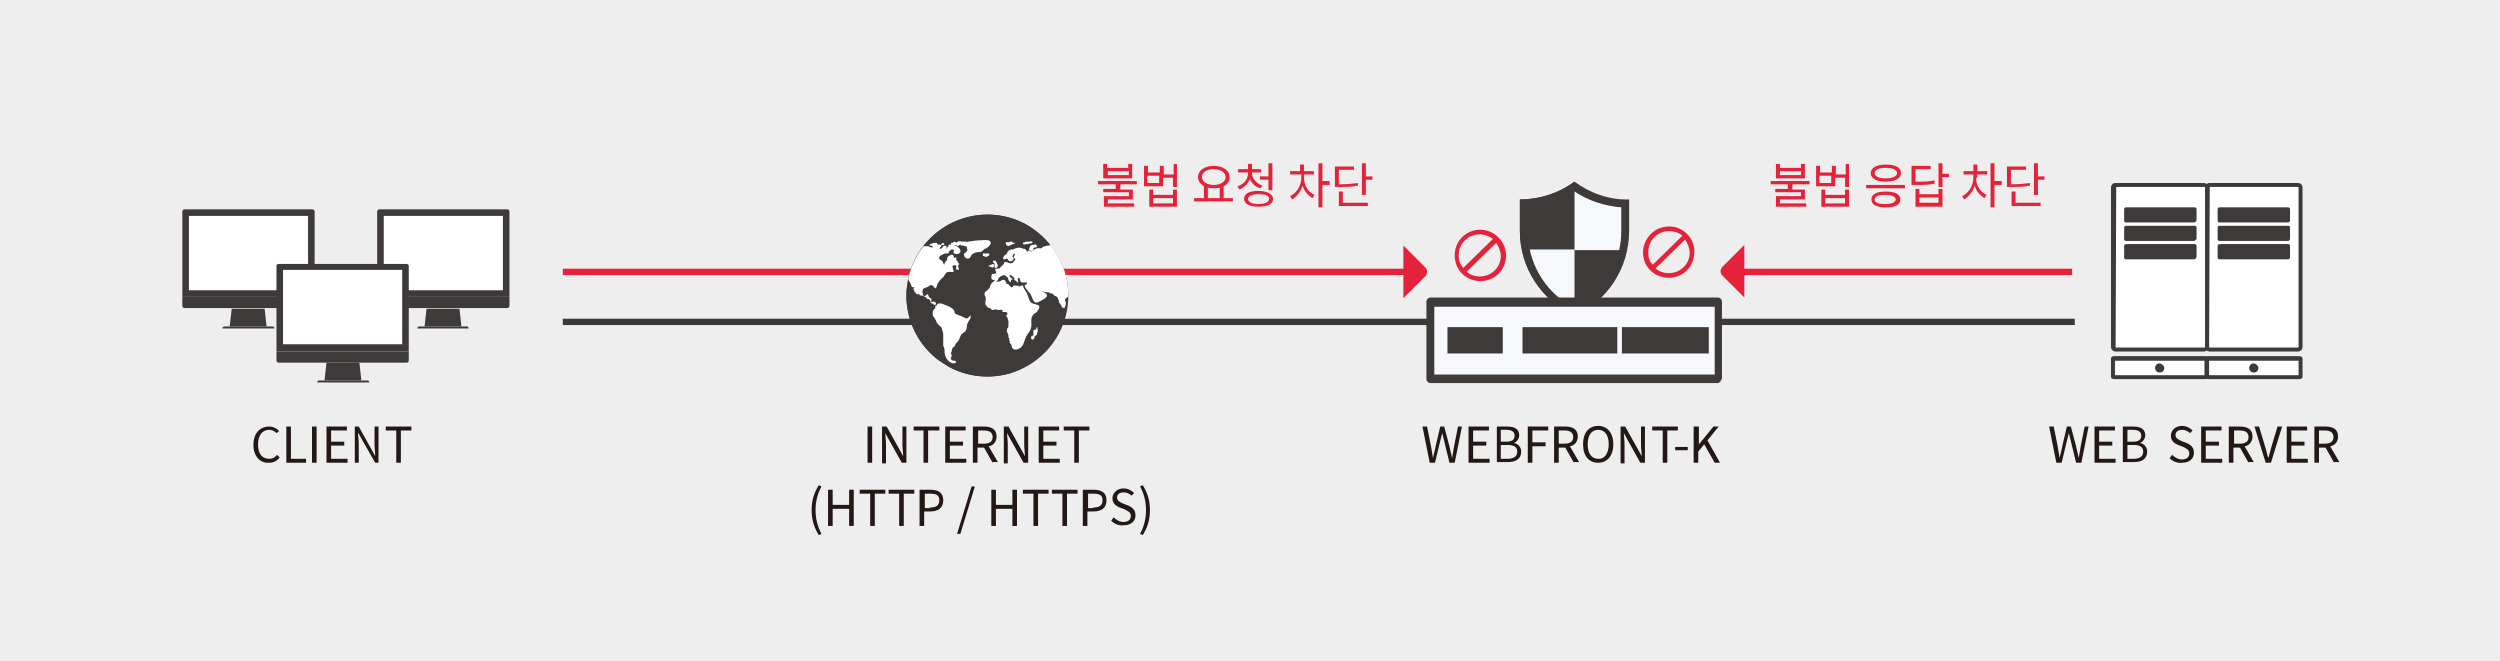 <?xml version="1.0" encoding="utf-8"?>
<!-- Generator: Adobe Illustrator 22.0.1, SVG Export Plug-In . SVG Version: 6.00 Build 0)  -->
<svg version="1.1" id="레이어_1" xmlns="http://www.w3.org/2000/svg" xmlns:xlink="http://www.w3.org/1999/xlink" x="0px"
	 y="0px" viewBox="0 0 379.8 100.4" style="enable-background:new 0 0 379.8 100.4;" xml:space="preserve">
<style type="text/css">
	.st0{fill:#EEEEEF;}
	.st1{fill:none;stroke:#E6213A;stroke-width:0.963;stroke-miterlimit:10;}
	.st2{fill:none;stroke:#3E3A39;stroke-width:0.963;stroke-miterlimit:10;}
	.st3{fill:#3E3A39;}
	.st4{clip-path:url(#SVGID_2_);fill:#3E3A39;}
	.st5{clip-path:url(#SVGID_2_);fill:#FFFFFF;}
	.st6{fill:#F6F8FB;}
	.st7{fill:#E6213A;}
	.st8{fill:#FFFFFF;}
	.st9{fill:#231815;}
</style>
<rect class="st0" width="379.8" height="100.4"/>
<line class="st1" x1="263.7" y1="41.3" x2="314.8" y2="41.3"/>
<line class="st1" x1="85.5" y1="41.3" x2="214.8" y2="41.3"/>
<line class="st2" x1="85.5" y1="48.9" x2="315.2" y2="48.9"/>
<path class="st3" d="M162.3,44.9c0,6.8-5.5,12.3-12.3,12.3s-12.3-5.5-12.3-12.3c0-6.8,5.5-12.3,12.3-12.3S162.3,38.2,162.3,44.9"/>
<g>
	<defs>
		<path id="SVGID_1_" d="M137.7,44.9c0,6.8,5.5,12.3,12.3,12.3c6.8,0,12.3-5.5,12.3-12.3c0-6.8-5.5-12.3-12.3-12.3
			C143.2,32.7,137.7,38.2,137.7,44.9"/>
	</defs>
	<clipPath id="SVGID_2_">
		<use xlink:href="#SVGID_1_"  style="overflow:visible;"/>
	</clipPath>
	<path class="st4" d="M157.7,50.5c-0.1,0.1,0,0.3-0.1,0.4c-0.1,0.1-0.2,0.2-0.3,0.2c-0.1,0.1,0,0.3-0.2,0.4c0,0.1-0.1,0.1-0.1,0.1
		c-0.1,0-0.2-0.1-0.2-0.1c-0.1-0.1-0.1-0.4,0.1-0.5c0.1,0,0.1-0.1,0.2-0.1c0-0.1,0-0.2,0-0.3c0-0.2-0.1-0.4,0.1-0.5
		c0.1,0,0.2,0,0.3-0.1c0.1-0.1,0.1-0.2,0.1-0.3c0.2,0,0.2,0.2,0.2,0.4C157.7,50.2,157.7,50.3,157.7,50.5 M147.9,38.6
		c-0.3,0.2-0.3,0.5-0.6,0.7c-0.3,0.2-0.6,0-0.8-0.3c-0.1-0.1-0.1-0.3,0-0.4c0.1-0.1,0.2-0.2,0.3-0.2c0-0.1,0-0.1,0.1-0.2
		c0.1-0.1,0.1-0.1,0.1-0.2c0,0-0.1,0-0.1-0.1c0,0,0-0.1,0-0.1c0-0.1,0-0.1,0-0.2c0,0,0-0.1-0.1-0.1c0,0-0.1,0-0.1,0.1c0,0,0,0,0.1,0
		c0,0-0.1,0-0.1,0c0,0,0,0,0,0c0,0,0,0,0,0c0,0,0,0,0-0.1c0,0-0.1,0-0.1,0c-0.1,0-0.1-0.1-0.2-0.1c0,0-0.1,0-0.2,0c0,0-0.1,0-0.1,0
		c-0.1,0-0.2,0-0.2-0.1c0,0,0,0,0-0.1c0,0,0,0,0.1,0c0,0,0.1,0,0.1-0.1c0,0,0.1,0,0.1,0c0,0,0,0,0.1,0c0.1,0,0.1,0,0.2,0
		c0,0,0.1,0,0.2,0c0,0,0-0.1,0.1-0.1c0.1,0,0.2-0.1,0.2-0.2c0.1,0,0.1,0,0.2,0c0.6-0.1,1.3-0.1,1.9-0.2c0.3,0,0.6-0.1,0.9,0
		c0.1,0,0.1,0,0.2,0c0.1,0,0.3,0.1,0.3,0.3c0,0.1,0,0.3-0.1,0.4c-0.1,0.2-0.2,0.3-0.4,0.4c-0.1,0.1-0.2,0.2-0.3,0.3
		c-0.2,0.2-0.4,0.4-0.7,0.5C148.6,38.5,148.2,38.4,147.9,38.6 M145.6,37.2C145.6,37.3,145.6,37.3,145.6,37.2
		c-0.1,0.1-0.2,0.1-0.4,0.1c-0.1,0-0.2,0-0.4,0c0,0.1,0,0.1,0,0.2c-0.1,0-0.3,0-0.4,0c-0.1-0.1,0-0.3,0-0.4c-0.1,0-0.1,0-0.2,0
		c0-0.2,0.1-0.1,0.2-0.2c0.1,0,0.2-0.1,0.3-0.2c0.1-0.1,0.1,0,0.2,0.1c0.1,0,0.2,0,0.3,0c0,0,0-0.1,0-0.1c0.2-0.2,0.5,0,0.7,0
		c0,0,0.1,0,0.2,0c0.2,0,0.6,0,0.6,0.1c0,0.1-0.5,0.2-0.6,0.3c0,0,0,0-0.1,0C146,37.1,145.8,37,145.6,37.2 M150.7,40
		c0.3-0.1,0.2,0.2,0.2,0.4c0,0.2-0.2,0.2-0.4,0.1c-0.1,0-0.1-0.1-0.2-0.1c-0.1,0-0.2,0-0.2-0.1c0,0,0.1-0.1,0.1-0.1
		c0.1,0,0.1-0.1,0.2-0.1C150.6,40.1,150.6,40,150.7,40 M151,39.6c0.1-0.1,0.2-0.1,0.3,0c0.1,0.1,0.1,0.2,0.2,0.3
		c0,0.1,0.1,0.2,0.1,0.2c0,0.1,0.1,0.1,0.1,0.2c0,0.2-0.2,0.5-0.4,0.4c-0.2-0.1-0.1-0.4-0.1-0.6c0-0.1-0.1-0.2-0.1-0.2
		C151,39.8,150.9,39.6,151,39.6 M150,39C150,39,150,39,150,39c-0.2,0.1-0.3,0-0.4,0c-0.1,0-0.2,0-0.2-0.1c0-0.1,0.1-0.2,0.1-0.3
		c0.1-0.1,0.1,0,0.2,0c0.1,0.1,0.2,0.1,0.2,0c0,0,0,0,0.1,0c0.1,0,0.1,0,0.2,0c0.1,0,0.1,0.1,0.2,0.1C150.4,38.8,150.1,38.9,150,39
		 M143.3,37.2C143.3,37.2,143.3,37.2,143.3,37.2c-0.1,0.1-0.1,0.1-0.1,0.1c0,0-0.1,0-0.1,0c0,0,0,0-0.1,0c0,0,0,0-0.1,0
		c0,0,0-0.1,0-0.1c0,0,0.1,0,0.1,0c0.1,0,0.1-0.1,0.1-0.1C143.4,36.9,143.4,37.1,143.3,37.2 M142.8,37.5
		C142.8,37.5,142.8,37.5,142.8,37.5L142.8,37.5c0,0-0.1,0.1-0.2,0.1c-0.1,0-0.1-0.1-0.2-0.1c-0.1,0-0.3,0-0.3-0.1
		c0-0.1,0.2-0.2,0.3-0.2c0.1-0.1,0.2-0.1,0.3,0c0,0,0.1,0.1,0.1,0.1C142.9,37.4,142.9,37.4,142.8,37.5 M152.7,37c0-0.1,0.1,0,0.1,0
		c0,0,0,0,0.1,0c0,0,0.1-0.1,0.2,0c0,0,0,0,0,0c0,0,0,0,0.1,0c0,0,0.1,0,0.1,0c0,0,0.1,0,0.1-0.1c0.1,0,0.1,0,0.2,0
		c0.1,0,0.1,0,0.1,0.1c0.1,0.1,0.2,0,0.4,0.1c-0.1,0.1-0.2,0.1-0.4,0.2c-0.1,0-0.2,0-0.2,0.1c-0.1,0-0.1,0.1-0.2,0.1
		c-0.1,0.1-0.3,0.1-0.4,0c0-0.1-0.1-0.1-0.2-0.2C152.7,37,152.7,37,152.7,37 M155.5,36.9c0.1-0.1,0.2-0.1,0.3-0.1
		c0.1,0,0.2,0,0.3-0.1c0.1,0,0.2,0,0.4,0c0.1,0,0.2,0,0.4,0c0.1,0,0.1,0.2,0,0.2c-0.1,0.1-0.3,0-0.4,0.1c-0.1,0-0.2,0-0.3,0.1
		l0.1-0.1c-0.1,0.1-0.2,0.1-0.3,0.1c-0.1,0-0.3,0-0.4,0C155.4,37.1,155.4,37,155.5,36.9 M157.3,37.2c0.1,0.1,0.2,0.2,0.1,0.3
		c-0.1,0.1-0.2,0.1-0.3,0.1c-0.1,0-0.2,0.1-0.2,0.3c0,0,0,0,0,0.1c0,0.1-0.5,0.2-0.6,0c-0.1-0.1,0-0.2,0-0.3
		c0.1-0.1,0.1-0.2,0.1-0.3c0.1-0.3,0.3-0.2,0.5-0.3C157.2,37.1,157.2,37.1,157.3,37.2 M162.4,44.8c-0.1,0-0.1,0-0.2,0.1
		c-0.1,0.1-0.2,0.2-0.3,0.3c-0.1,0.1-0.2,0.2-0.4,0.2c-0.1,0.1-0.2,0.1-0.3,0.3c0,0.1,0.1,0.3,0.1,0.4c0.2,0.4-0.2,0.9-0.2,0.9
		c0,0-0.1,0-0.1,0c0,0-0.1-0.1-0.1-0.1c0,0,0,0,0,0.1c0,0-0.1-0.1-0.1-0.1c0,0-0.1-0.1-0.1-0.1c0,0,0,0,0,0h0c0,0,0,0,0,0
		c0,0,0,0.1,0.1,0.1v0c-0.1-0.2-0.2-0.4-0.3-0.5c-0.1-0.1-0.2-0.2-0.2-0.3c0-0.1,0-0.3-0.1-0.4c-0.1-0.1-0.1-0.3-0.2-0.4
		c-0.1-0.1-0.3-0.1-0.4-0.2c-0.1-0.1-0.1-0.2-0.3-0.3c-0.1-0.1-0.3-0.1-0.4-0.2c-0.2-0.1-0.4,0-0.5-0.1c-0.1,0-0.5-0.1-0.5-0.1
		c0,0-0.1,0-0.1,0c0,0-0.1-0.1-0.1-0.1c0,0-0.1,0-0.1,0c0,0-0.1,0-0.1-0.1c0,0-0.1,0-0.1-0.1c0,0-0.1-0.1-0.1-0.1
		c0.1,0.1,0.3,0.3,0.5,0.4c0.2,0.1,0.5,0.2,0.6,0.4c0.3,0.4-0.5,0.7-0.7,0.9c-0.3,0.2-0.8,0.6-1.2,0.2c-0.2-0.2-0.2-0.4-0.3-0.6
		c-0.1-0.2-0.2-0.4-0.3-0.6c-0.2-0.2-0.3-0.3-0.4-0.5c-0.1-0.2-0.4-0.6-0.4-0.8c0-0.1,0.2-0.1,0.3-0.2c0-0.1,0-0.2,0-0.2
		c-0.1-0.1-0.2,0-0.2,0c-0.2,0-0.7,0.2-0.8-0.2c0-0.1-0.1-0.2-0.1-0.4c-0.1-0.2-0.3-0.1-0.3,0.1c0,0.2,0.2,0.3,0.1,0.4
		c0,0.1-0.1,0.1-0.2,0.1c-0.1,0-0.1-0.1-0.1-0.2c-0.1-0.1-0.1-0.1-0.2-0.1c-0.1,0-0.1-0.1-0.1-0.2c0-0.1,0-0.2,0-0.2
		c0-0.1-0.1-0.1-0.2-0.2l0,0c-0.1,0-0.1-0.1-0.2-0.1c0,0-0.1-0.1-0.1-0.1c0,0-0.1-0.1-0.2,0c-0.1,0,0,0.1,0,0.2c0,0,0.1,0.1,0.1,0.1
		c0,0,0.1,0.1,0.1,0.1c0.1,0.1,0.3,0.2,0.2,0.3c0,0-0.1,0-0.1,0c0,0,0,0-0.1,0c0,0.1,0,0.6-0.2,0.3c-0.1-0.2-0.2-0.4-0.3-0.6
		c-0.1-0.2-0.3-0.3-0.5-0.4c-0.2-0.1-0.4,0-0.6,0.2c-0.2,0.2-0.3,0.3-0.4,0.5c-0.1,0.2-0.2,0.2-0.4,0.3c0.1,0,0.3,0,0.4,0
		c0.1,0,0.3,0,0.4-0.1c0.1,0,0.3-0.1,0.4-0.2c0.2-0.1,0.3,0.1,0.4,0.3c0,0.1,0,0.2,0.1,0.3c0.1,0.1,0.2,0.1,0.3,0.1
		c0,0,0,0.1,0.1,0.1c0,0,0.1,0,0.1,0.1c0.1,0,0.1,0.1,0.2,0.2c0.1,0.1,0.1,0,0.2,0c0,0,0,0,0.1-0.1c0,0,0.1-0.1,0.1-0.1
		c0.1,0,0.2,0,0.3,0c0.1,0,0.2,0,0.3,0.1c0,0,0.1,0,0.1,0c0.1,0,0,0.1,0.1,0.1c0.1,0,0.1,0,0.2,0c0,0,0.1-0.1,0.1-0.1
		c0.1,0,0.3-0.1,0.3,0c0,0.1,0.1,0.2,0.1,0.3c0.2,0.4,0.4,0.7,0.6,1.1c0.2,0.4,0.2,1,0.6,1.2c0.2,0.1,0.4,0.2,0.6,0.2
		c0.2,0,0.4,0,0.5,0.2c0.3,0.3-0.2,0.9-0.4,1.1c-0.2,0.1-0.3,0.3-0.5,0.4c-0.1,0.1-0.2,0.3-0.2,0.5c-0.1,0.5,0,1-0.1,1.5
		c-0.1,0.4-0.5,0.8-0.7,1.2c-0.2,0.4-0.3,0.9-0.5,1.3c-0.2,0.4-0.7,0.6-1.1,0.7c-0.5,0-0.6-0.5-0.7-0.9c-0.1,0-0.2-0.1-0.2-0.1
		c-0.1-0.1,0-0.2,0-0.3c0-0.1-0.1-0.1-0.1-0.2c0,0,0-0.1,0-0.1c0,0,0.1-0.1,0.1-0.1c0-0.1-0.1-0.1-0.2-0.1c0-0.1,0-0.3,0-0.4
		c0-0.1-0.1-0.1-0.1-0.2c0,0,0-0.1,0-0.1c0,0,0,0-0.1-0.1c-0.1-0.1,0-0.3,0-0.4c0-0.1,0-0.1,0-0.2c0,0,0-0.1,0.1-0.1
		c0.1-0.1,0.1-0.2,0.1-0.3c0-0.1,0-0.2,0-0.4c0-0.1,0-0.1,0-0.2c0-0.1,0-0.1,0-0.2c0-0.1,0-0.2-0.1-0.3c0-0.1-0.1-0.2-0.2-0.2
		c-0.1-0.1-0.1-0.1-0.2-0.2c0-0.1,0.1-0.2,0.2-0.2c0.1-0.1,0.1-0.2,0-0.3c-0.1-0.1-0.2-0.1-0.3-0.1c-0.1,0-0.2,0-0.4,0
		c0-0.1,0-0.2,0-0.3c-0.2,0-0.4,0-0.6,0c-0.2,0-0.3-0.1-0.5-0.1c-0.2,0-0.3,0.1-0.4,0.1c-0.1,0-0.2-0.1-0.3-0.2
		c-0.1-0.1-0.2-0.1-0.2-0.1c0,0-0.1,0-0.1,0c-0.1-0.1-0.2-0.2-0.3-0.3c-0.1-0.1-0.2-0.2-0.2-0.3c-0.1-0.1,0-0.3,0-0.4
		c0-0.3,0.1-0.7-0.1-0.9c0-0.1,0-0.2,0-0.3c0-0.1,0-0.1,0-0.2c0,0,0.1,0,0.1-0.1c0.1,0,0.1-0.1,0.2-0.1c0.1-0.1,0.2-0.2,0.3-0.3
		c0,0,0,0,0,0c0.1-0.1,0.1-0.2,0.2-0.4c0-0.1,0-0.3,0.2-0.4c0.1-0.1,0.2-0.2,0.3-0.3c0.1-0.1,0.3-0.2,0.4-0.2c0,0,0,0-0.1,0
		c-0.2,0-0.5,0-0.6-0.3c-0.1-0.2-0.1-0.5,0.1-0.6c0.1-0.1,0.2-0.1,0.3-0.1c0.1,0,0.2,0,0.3-0.1c0.1-0.1-0.2-0.5-0.1-0.6
		c0.1-0.1,0.3-0.1,0.4-0.1c0.2,0,0.3-0.1,0.4-0.2c0.1-0.1,0.2-0.2,0.3-0.3c0,0,0.1-0.1,0.1-0.1c0,0,0.1-0.1,0.1-0.1
		c0.1-0.1,0.1-0.2,0.2-0.3c0.1,0,0.2,0,0.4,0.1c0.1,0.1,0.2,0.1,0.4,0.1c0.1,0,0.3,0,0.4-0.1c0,0,0.1-0.1,0.1-0.2
		c0-0.1,0.1-0.1,0.2-0.2c0.1-0.1,0-0.2-0.1-0.3c0-0.1-0.1-0.1-0.1-0.2c0-0.1,0-0.1,0.1-0.2c0-0.1,0.2-0.4,0-0.3
		c0,0.1-0.2,0.2-0.2,0.2c-0.1,0.1-0.2,0.2-0.1,0.3c0.1,0.1,0.2,0.1,0.2,0.3c0,0.1-0.1,0.2-0.2,0.3c-0.1,0.1-0.2,0.1-0.4,0.1
		c-0.1,0-0.2-0.1-0.3-0.3c-0.2-0.3-0.4,0.1-0.6,0c-0.2-0.1-0.1-0.5,0.1-0.6c0.1-0.1,0.2-0.1,0.3-0.2c0.1-0.1,0.1-0.2,0.2-0.4
		c0.1-0.1,0.2-0.1,0.3-0.2c0.1-0.1,0.2,0,0.4-0.1c0.1,0,0.2-0.1,0.3-0.1c0.1-0.1,0.2-0.1,0.3-0.1c0.2-0.1,0.5,0,0.8,0
		c0.1,0,0.2,0.1,0.3,0.1c0.1,0,0.2,0,0.3,0.1c0.1,0.1,0.1,0.2,0.2,0.3c0.1,0.1,0.1-0.1,0.2-0.1c0.1-0.1,0.3,0.1,0.4,0.1
		c0.1,0,0.3-0.1,0.4-0.2c0.2-0.2,0.5-0.3,0.8-0.3c0.1,0,0.3,0.1,0.4,0c0.1-0.1,0.1-0.2,0.3-0.2c0.1,0,0.3,0,0.4-0.1
		c0.2,0,0.4-0.1,0.5-0.1c0.2,0,0.2-0.1,0.3-0.2c0.1-0.1,0.1-0.2,0.2-0.3c0,0,0.1,0,0.1,0c-2.3-2.8-5.8-4.6-9.7-4.6
		c-4.4,0-8.2,2.2-10.4,5.6c0,0,0.1,0,0.1,0c0.2,0,0.4,0,0.5,0c0.2,0,0.3-0.1,0.5,0c0.2,0,0.3,0,0.5,0.1c0.2,0.1,0.3,0.1,0.5,0.1
		c0-0.1-0.1-0.2-0.2-0.3c-0.1,0-0.4,0.1-0.3-0.1c0,0,0.1,0,0.1,0c0,0,0-0.1,0-0.1c0.1-0.1,0.2,0,0.3-0.1c0.1,0,0.1-0.1,0.2-0.1
		c0.1,0,0.4,0,0.5,0c0.1,0,0.1,0.2,0.2,0.3c0.1,0.1,0.4,0,0.5,0c0,0,0,0.1,0,0.2c0,0.1-0.1,0.1-0.1,0.1c-0.1,0.1-0.1,0.2-0.1,0.3
		c0.1,0,0.2-0.1,0.3-0.1c0.1-0.1,0.1-0.2,0.2-0.3c0.1-0.1,0.4-0.2,0.5,0c0.1,0.1,0,0.2,0,0.3c0.1,0.1,0.1,0.1,0.1,0
		c0.1-0.1,0-0.1,0.1-0.2c0.1,0,0.2,0,0.2-0.1c-0.1-0.1-0.2-0.1-0.1-0.2c0.1-0.1,0.4,0,0.5,0c0.2,0,0.4,0.1,0.7,0.2
		c0.3,0.1,0.6,0.3,0.6,0.6c0.1,0.3-0.2,0.6-0.5,0.6c-0.3,0-0.7-0.2-0.5-0.4c0,0,0-0.2,0-0.2c-0.1-0.1-0.1-0.1-0.2-0.1
		c-0.1,0-0.1,0-0.3,0.1c-0.1,0.1-0.2,0-0.2,0.2c0,0.1-0.1,0.2-0.1,0.3c-0.3,0-0.5-0.1-0.8,0.1c-0.2,0.1-0.6,0.2-0.6,0.5
		c-0.1,0.3,0.3,0.3,0.4,0.5c0.2,0.1,0.2,0.4,0.3,0.6c0.1,0,0-0.1,0.1-0.2c0,0,0-0.1,0.1-0.1c0,0,0-0.1,0-0.1
		c0.2-0.1,0.3-0.2,0.3-0.5c0-0.3,0.1-0.4,0.4-0.5c0.2-0.1,0.3-0.2,0.5,0c0.1,0.2,0.1,0.3,0.1,0.4c0.2,0,0.3-0.1,0.4-0.1
		c0,0.1,0,0.3,0,0.4c0,0,0.1,0.1,0.1,0.1c0,0,0.1,0.1,0.1,0.2c0.1,0.1,0.2,0.1,0.2,0.3c0,0.1-0.3,0.4-0.1,0.4c0,0.1,0.1,0.4,0.1,0.5
		c-0.1,0-0.3-0.1-0.5-0.1c0-0.1,0.1-0.4,0.1-0.5c0-0.1,0-0.1-0.2-0.1c-0.1,0-0.2,0-0.2,0c-0.1,0-0.1,0.1-0.2,0.1
		c0,0.1,0.2,0.7,0.2,0.8c0.1,0.2-0.4,0.1-0.6,0.1c-0.2,0-0.4,0-0.5,0.1c-0.1,0.1-0.2,0.2-0.3,0.4c-0.1,0.1-0.2,0.3-0.3,0.4
		c-0.2,0.2-0.5,0.5-0.7,0.8c-0.1,0.2-0.1,0.3-0.2,0.5c0,0.1-0.1,0.3-0.2,0.3c-0.1,0-0.2-0.3-0.3-0.3c-0.1-0.1-0.2-0.2-0.4-0.2
		c-0.2,0-0.3,0.2-0.5,0.3c-0.2,0.1-0.3,0.1-0.5,0.2c-0.3,0.1-0.3,0.6-0.2,0.9c0.1,0.5,0.5,0.1,0.7,0c0.1-0.1,0.1-0.1,0.1,0.1
		c0,0.2,0,0.3,0.2,0.4c0.1,0.1,0.3,0.1,0.3,0.2c0.1,0.2-0.1,0.4-0.1,0.6c0,0.1,0.4,0,0.4,0.2c0,0.1,0,0.1,0.1,0.1
		c0.1,0,0.2,0,0.2,0.1c0,0,0.1,0.1,0.1,0.2c0.1-0.3,0.2-0.5,0.5-0.5c0.2,0,0.4,0,0.6,0.1c0.2,0,0.4,0.1,0.5,0.2
		c0.3,0.1,0.9,0.5,1.1,0.7c0.3,0.3,0,0.4,0.3,0.6c0.3,0.2,0.7,0.3,1,0.4c0.2,0.1,0.3,0.1,0.4,0.2c0.2,0.1,0.4,0.2,0.5,0.4
		c0.1,0.2,0,0.3,0,0.5c-0.1,0.2-0.2,0.3-0.3,0.5c-0.1,0.2-0.2,0.4-0.2,0.6c-0.1,0.3-0.1,0.6-0.3,0.9c0,0,0,0,0,0
		c-0.1,0.1-0.2,0.2-0.4,0.3c-0.1,0.1-0.2,0.3-0.3,0.4c-0.1,0.2-0.1,0.3-0.2,0.5c-0.1,0.2-0.2,0.3-0.3,0.4c-0.1,0.1-0.1,0.1-0.2,0.2
		c-0.1,0.2-0.1,0.4-0.3,0.5c-0.1,0-0.2,0.1-0.2,0.2c0,0.1,0,0.2-0.1,0.4c0,0.1-0.1,0.2-0.1,0.3c0,0.1,0.1,0.3,0.1,0.4
		c0,0.1-0.1,0.2-0.1,0.3c0,0.1,0,0.2,0,0.3c0.1,0.2,0.5,0.1,0.7,0.3c0.1,0.2-0.1,0.3-0.3,0.3c-0.2,0-0.4-0.1-0.6-0.2
		c-0.3-0.2-0.6-0.6-0.7-1c-0.1-0.2-0.1-0.5-0.1-0.8c0-0.2-0.1-0.5-0.2-0.7c-0.1-0.3-0.1-0.5,0-0.8c0-0.2,0.1-0.5,0-0.7
		c0-0.2-0.1-0.5-0.1-0.7c0-0.2-0.1-0.4-0.2-0.6c0,0,0-0.1-0.1-0.1c-0.3-0.2-0.6-0.5-0.7-0.9c-0.1-0.2-0.2-0.3-0.3-0.5
		c-0.1-0.2-0.1-0.3-0.2-0.5c0-0.2,0-0.5,0.2-0.7c0,0,0.1-0.1,0.1-0.1c0-0.1,0.1-0.1,0.1-0.2c0-0.1,0-0.1,0-0.2V47l0,0
		c0-0.1,0-0.2,0.1-0.3c-0.1,0-0.2-0.1-0.3-0.2c-0.1,0-0.3,0-0.5,0c-0.1-0.1-0.1-0.3-0.2-0.3c-0.1-0.1-0.3-0.1-0.4-0.1
		c0-0.1-0.1-0.2-0.2-0.3c-0.2-0.1-0.4-0.2-0.5-0.2c-0.1,0-0.2,0-0.3-0.1c-0.1-0.1,0-0.1-0.1-0.1c-0.1,0-0.1,0-0.2,0
		c-0.1,0-0.2-0.1-0.3-0.2c-0.1-0.1-0.1-0.2-0.2-0.3c0-0.1-0.1-0.3-0.1-0.4c0-0.1,0-0.1,0-0.2c0,0-0.2,0-0.2,0c0,0.1,0,0.2,0,0.2
		c-0.1-0.3-0.2-0.5-0.3-0.8c-0.1-0.3-0.3-0.5-0.4-0.8c-0.1-0.3,0-0.6,0-0.9c0-0.4,0.1-0.6,0.3-0.9c0.1-0.2,0.1-0.5,0.1-0.7
		c-0.5,1.4-0.8,2.9-0.8,4.5c0,6.9,5.6,12.5,12.5,12.5c6.9,0,12.5-5.6,12.5-12.5C162.5,44.9,162.4,44.8,162.4,44.8"/>
	<path class="st5" d="M142.5,37.5c0.1,0,0.1,0.1,0.2,0.1c0.1,0,0.1-0.1,0.1-0.1l0,0c0,0,0,0,0,0c0,0,0.1-0.1,0.1-0.2
		c0-0.1-0.1-0.1-0.1-0.1c-0.1-0.1-0.2-0.1-0.3,0c-0.1,0-0.3,0.1-0.3,0.2C142.2,37.5,142.4,37.4,142.5,37.5"/>
	<path class="st5" d="M143,37.2C143,37.2,143,37.2,143,37.2c0.1,0.1,0.2,0,0.2,0c0,0,0,0,0.1,0c0,0,0,0,0.1,0c0.1-0.1,0-0.3-0.1-0.3
		c-0.1,0-0.1,0-0.1,0.1c0,0-0.1,0-0.1,0C142.9,37.1,142.9,37.2,143,37.2C142.9,37.2,143,37.2,143,37.2"/>
	<path class="st5" d="M146.6,48.3c-0.1-0.1-0.3-0.1-0.4-0.2c-0.3-0.1-0.7-0.3-1-0.4c-0.3-0.2-0.1-0.3-0.3-0.6
		c-0.2-0.3-0.8-0.6-1.1-0.7c-0.2-0.1-0.4-0.1-0.5-0.2c-0.2-0.1-0.4-0.1-0.6-0.1c-0.3,0-0.4,0.2-0.5,0.5c0-0.1,0-0.1-0.1-0.2
		c-0.1-0.1-0.1-0.1-0.2-0.1c-0.1,0-0.1-0.1-0.1-0.1c0-0.1-0.4-0.1-0.4-0.2c-0.1-0.2,0.2-0.4,0.1-0.6c-0.1-0.1-0.2-0.1-0.3-0.2
		c-0.1-0.1-0.1-0.2-0.2-0.4c0-0.1,0-0.2-0.1-0.1c-0.2,0.2-0.6,0.5-0.7,0c-0.1-0.3-0.1-0.8,0.2-0.9c0.2-0.1,0.3-0.1,0.5-0.2
		c0.2-0.1,0.3-0.2,0.5-0.3c0.2,0,0.3,0.1,0.4,0.2c0.1,0.1,0.2,0.3,0.3,0.3c0.1,0,0.2-0.2,0.2-0.3c0.1-0.2,0.1-0.4,0.2-0.5
		c0.2-0.3,0.4-0.6,0.7-0.8c0.1-0.1,0.2-0.2,0.3-0.4c0.1-0.2,0.2-0.3,0.3-0.4c0.2-0.1,0.4-0.1,0.5-0.1c0.2,0,0.6,0.1,0.6-0.1
		c-0.1-0.1-0.2-0.7-0.2-0.8c0.1,0,0.1-0.1,0.2-0.1c0.1,0,0.2,0,0.2,0c0.1,0,0.1,0,0.2,0.1c0,0.1-0.1,0.4-0.1,0.5
		c0.1,0,0.3,0.1,0.5,0.1c0-0.1-0.1-0.4-0.1-0.5c-0.2,0,0.1-0.3,0.1-0.4c0-0.1-0.2-0.2-0.2-0.3c0-0.1,0-0.1-0.1-0.2
		c0,0-0.1-0.1-0.1-0.1c-0.1-0.1,0-0.3,0-0.4c-0.2,0-0.3,0.1-0.4,0.1c0-0.2,0-0.3-0.1-0.4c-0.1-0.2-0.3-0.1-0.5,0
		c-0.3,0.2-0.4,0.2-0.4,0.5c0,0.3-0.1,0.3-0.3,0.5c0,0,0,0.1,0,0.1c0,0-0.1,0.1-0.1,0.1c0,0.1,0,0.2-0.1,0.2
		c-0.1-0.2-0.2-0.5-0.3-0.6c-0.2-0.1-0.5-0.2-0.4-0.5c0-0.3,0.4-0.3,0.6-0.5c0.2-0.1,0.5-0.1,0.8-0.1c0-0.1,0-0.2,0.1-0.3
		c0.1-0.1,0.1-0.1,0.2-0.2c0.1-0.1,0.1-0.1,0.3-0.1c0.1,0,0.1,0,0.2,0.1c0,0,0,0.2,0,0.2c-0.2,0.3,0.3,0.4,0.5,0.4
		c0.3,0,0.6-0.3,0.5-0.6c-0.1-0.3-0.4-0.5-0.6-0.6c-0.2-0.1-0.4-0.1-0.7-0.2c-0.1,0-0.4-0.1-0.5,0c-0.1,0.1,0.1,0.2,0.1,0.2
		c-0.1,0-0.2,0.1-0.2,0.1c-0.1,0-0.1,0-0.1,0.2c0,0.1-0.1,0.1-0.1,0c0-0.1,0-0.2,0-0.3c-0.1-0.1-0.4-0.1-0.5,0
		c-0.1,0.1-0.1,0.2-0.2,0.3c-0.1,0.1-0.2,0.1-0.3,0.1c-0.1-0.1,0-0.2,0.1-0.3c0,0,0.1,0,0.1-0.1c0,0,0-0.1,0-0.2
		c-0.1,0-0.4,0.1-0.5,0c-0.1-0.1-0.1-0.2-0.2-0.3c-0.1,0-0.4,0-0.5,0c-0.1,0-0.1,0.1-0.2,0.1c-0.1,0.1-0.2,0-0.3,0.1
		c0,0,0,0.1,0,0.1c0,0-0.1,0-0.1,0c-0.1,0.2,0.2,0.1,0.3,0.1c0.1,0,0.2,0.2,0.2,0.3c-0.2,0-0.3,0-0.5-0.1c-0.1-0.1-0.3-0.1-0.5-0.1
		c-0.2,0-0.3,0-0.5,0c-0.2,0-0.4,0-0.5,0c0,0-0.1,0-0.1,0c-0.1,0-0.3,0-0.4,0c-0.1,0-0.3-0.1-0.4-0.2c-0.2-0.1-0.4-0.1-0.5,0
		c-0.2,0-0.3,0.1-0.5,0.2c-0.2,0.1-0.4,0.1-0.5,0.1c-0.2,0.1-0.2,0.2-0.3,0.3c-0.2,0-0.2,0-0.3,0.2c0,0.1,0,0.1-0.1,0.2
		c-0.1,0-0.1,0-0.2,0c-0.2,0-0.2,0-0.3,0.2c-0.1,0.2,0,0.3,0,0.4c-0.1,0-0.3,0.1-0.3,0.2c0,0.1,0.2,0.2,0.3,0.2
		c0.3,0.1,0.5,0,0.7-0.1c0.2-0.1,0.5-0.2,0.7-0.4c0.2-0.1,0.4-0.3,0.6,0c0.2,0.2,0.2,0.5,0.2,0.8c0,0.1,0,0.1,0,0.2
		c0,0.3,0,0.5-0.1,0.7c-0.2,0.3-0.3,0.5-0.3,0.9c0,0.3,0,0.6,0,0.9c0.1,0.3,0.2,0.5,0.4,0.8c0.1,0.2,0.2,0.5,0.3,0.8
		c0-0.1,0-0.2,0-0.2c0.1,0,0.2,0,0.2,0c0.1,0,0,0.1,0,0.2c0,0.1,0,0.3,0.1,0.4c0,0.1,0.1,0.2,0.2,0.3c0.1,0.1,0.1,0.2,0.3,0.2
		c0.1,0,0.1,0,0.2,0c0.1,0,0.1,0,0.1,0.1c0.1,0.1,0.2,0.1,0.3,0.1c0.2,0,0.4,0.1,0.5,0.2c0.1,0,0.3,0.1,0.3,0.3c0.1,0,0.3,0,0.4,0.1
		c0.1,0.1,0.1,0.3,0.2,0.3c0.1,0.1,0.3,0,0.5,0c0.1,0,0.2,0.2,0.3,0.2c0,0.1,0,0.2-0.1,0.3l0,0v0.2c0,0.1,0,0.1,0,0.2
		c0,0.1,0,0.1-0.1,0.2c0,0-0.1,0.1-0.1,0.1c-0.2,0.2-0.2,0.5-0.2,0.7c0,0.2,0,0.3,0.2,0.5c0.1,0.2,0.2,0.3,0.3,0.5
		c0.1,0.4,0.4,0.7,0.7,0.9c0,0,0,0.1,0.1,0.1c0.1,0.2,0.1,0.4,0.2,0.6c0.1,0.2,0.1,0.5,0.1,0.7c0,0.3,0,0.5,0,0.7c0,0.3,0,0.5,0,0.8
		c0.1,0.2,0.2,0.4,0.2,0.7c0,0.3,0,0.5,0.1,0.8c0.1,0.4,0.4,0.8,0.7,1c0.2,0.1,0.4,0.2,0.6,0.2c0.2,0,0.5-0.2,0.3-0.3
		c-0.1-0.2-0.5,0-0.7-0.3c-0.1-0.1,0-0.2,0-0.3c0-0.1,0.1-0.2,0.1-0.3c0-0.1-0.2-0.3-0.1-0.4c0-0.1,0.1-0.2,0.1-0.3
		c0-0.1,0-0.2,0.1-0.4c0-0.1,0.1-0.1,0.2-0.2c0.2-0.1,0.2-0.3,0.3-0.5c0.1-0.1,0.1-0.1,0.2-0.2c0.1-0.1,0.2-0.2,0.3-0.4
		c0.1-0.2,0.1-0.3,0.2-0.5c0.1-0.2,0.1-0.3,0.3-0.4c0.1-0.1,0.2-0.2,0.4-0.3c0,0,0,0,0,0c0.2-0.2,0.3-0.6,0.3-0.9
		c0-0.2,0.1-0.4,0.2-0.6c0.1-0.2,0.2-0.3,0.3-0.5c0.1-0.1,0.1-0.3,0-0.5C147,48.5,146.8,48.4,146.6,48.3"/>
	<path class="st5" d="M144.5,37.1c0,0.1,0,0.4,0,0.4c0.1,0,0.3,0,0.4,0c0-0.1,0-0.1,0-0.2c0.1,0,0.2,0,0.4,0c0.1,0,0.3,0.1,0.4,0
		c0,0,0,0,0,0c0.1-0.2,0.4-0.2,0.6-0.2c0,0,0,0,0.1,0c0.1,0,0.6-0.1,0.6-0.3c0-0.1-0.4-0.1-0.6-0.1c-0.1,0-0.2,0-0.2,0
		c-0.2,0-0.5-0.1-0.7,0c0,0,0,0.1,0,0.1c-0.1,0-0.2,0.1-0.3,0c-0.1,0-0.1-0.1-0.2-0.1c-0.1,0-0.1,0.1-0.3,0.2
		c-0.1,0-0.3-0.1-0.2,0.2C144.3,37.1,144.4,37.1,144.5,37.1"/>
	<path class="st5" d="M146.7,37.6C146.7,37.6,146.7,37.6,146.7,37.6C146.7,37.6,146.6,37.6,146.7,37.6
		C146.7,37.6,146.7,37.6,146.7,37.6"/>
	<path class="st5" d="M150,37.6c0.1-0.1,0.3-0.2,0.4-0.4c0.1-0.1,0.1-0.2,0.1-0.4c0-0.1-0.2-0.2-0.3-0.3c-0.1,0-0.1,0-0.2,0
		c-0.3-0.1-0.6,0-0.9,0c-0.6,0-1.3,0.1-1.9,0.2c-0.1,0-0.1,0-0.2,0c0,0.1-0.1,0.2-0.2,0.2c0,0-0.1,0.1-0.1,0.1c0,0-0.1,0-0.2,0
		c-0.1,0-0.1,0-0.2,0c0,0,0,0-0.1,0c0,0-0.1,0-0.1,0c0,0-0.1,0-0.1,0.1c0,0,0,0-0.1,0c0,0,0,0,0,0.1c0,0.1,0.2,0.1,0.2,0.1
		c0,0,0.1,0,0.1,0c0.1,0,0.1,0,0.2,0c0.1,0,0.1,0.1,0.2,0.1c0,0,0.1,0,0.1,0c0,0,0,0.1,0,0.1c0,0,0,0,0,0c0,0,0.1-0.1,0.1-0.1
		c0.1,0,0,0.1,0.1,0.1c0,0,0,0.1,0,0.2c0,0,0,0.1,0,0.1c0,0.1,0.1,0.1,0.1,0.1c0,0.1,0,0.1-0.1,0.2c-0.1,0.1-0.1,0.1-0.1,0.2
		c-0.1,0.1-0.3,0.1-0.3,0.2c-0.1,0.1,0,0.3,0,0.4c0.1,0.3,0.5,0.5,0.8,0.3c0.2-0.2,0.3-0.6,0.6-0.7c0.3-0.2,0.7-0.2,1-0.2
		c0.3-0.1,0.5-0.3,0.7-0.5C149.7,37.8,149.9,37.7,150,37.6"/>
	<path class="st5" d="M150.3,38.6c0-0.1-0.1-0.1-0.2-0.1c-0.1,0-0.1,0-0.2,0c0,0,0,0-0.1,0c-0.1,0.1-0.2,0-0.2,0
		c-0.1,0-0.1-0.1-0.2,0c-0.1,0.1-0.1,0.2-0.1,0.3c0,0.1,0.1,0.1,0.2,0.1c0.2,0.1,0.3,0.2,0.4,0.1c0,0,0,0,0,0
		C150.1,38.9,150.4,38.8,150.3,38.6"/>
	<path class="st5" d="M150.2,40.4c0,0.1,0.1,0.1,0.2,0.1c0.1,0,0.1,0,0.2,0.1c0.2,0.1,0.4,0,0.4-0.1c0-0.2,0-0.4-0.2-0.4
		c-0.1,0-0.1,0.1-0.2,0.1c-0.1,0-0.1,0.1-0.2,0.1C150.3,40.3,150.2,40.3,150.2,40.4"/>
	<path class="st5" d="M151.1,40.1c0,0.2-0.1,0.5,0.1,0.6c0.2,0.1,0.4-0.2,0.4-0.4c0-0.1-0.1-0.1-0.1-0.2c0-0.1-0.1-0.1-0.1-0.2
		c0-0.1-0.1-0.2-0.2-0.3c-0.1,0-0.2,0-0.3,0c-0.1,0.1,0,0.2,0,0.3C151,39.9,151.1,40,151.1,40.1"/>
	<path class="st5" d="M153,37.3c0.1,0.1,0.3,0.1,0.4,0c0.1,0,0.1-0.1,0.2-0.1c0.1,0,0.2-0.1,0.2-0.1c0.1,0,0.3,0,0.4-0.2
		c-0.1,0-0.3,0-0.4-0.1c0-0.1-0.1-0.1-0.1-0.1c-0.1,0-0.1,0-0.2,0c-0.1,0-0.1,0-0.1,0.1c0,0-0.1,0-0.1,0c0,0,0,0-0.1,0c0,0,0,0,0,0
		c0,0-0.1,0-0.2,0c0,0,0,0-0.1,0c-0.1,0-0.1,0-0.1,0c0,0,0,0.1,0,0.1C152.8,37.2,152.9,37.2,153,37.3"/>
	<path class="st5" d="M155.5,37.1c0.1,0.1,0.3,0,0.4,0c0.1,0,0.2,0,0.3-0.1l-0.1,0.1c0.1,0,0.2-0.1,0.3-0.1c0.1,0,0.3,0,0.4-0.1
		c0.1-0.1,0.1-0.2,0-0.2c-0.1-0.1-0.2,0-0.4,0c-0.1,0-0.3,0-0.4,0c-0.1,0-0.2,0-0.3,0.1c-0.1,0-0.2,0-0.3,0.1
		C155.4,37,155.4,37.1,155.5,37.1"/>
	<path class="st5" d="M156.5,37.4c0,0.1-0.1,0.2-0.1,0.3c-0.1,0.1-0.1,0.2,0,0.3c0.1,0.2,0.6,0.1,0.6,0c0,0,0-0.1,0-0.1
		c-0.1-0.2,0.1-0.3,0.2-0.3c0.1,0,0.3,0,0.3-0.1c0.1-0.1,0-0.2-0.1-0.3c-0.1-0.1-0.2-0.1-0.3,0C156.8,37.2,156.6,37.2,156.5,37.4"/>
	<path class="st5" d="M157.5,49.7c0,0.1-0.1,0.2-0.1,0.3c-0.1,0.1-0.2,0.1-0.3,0.1c-0.2,0.1-0.1,0.3-0.1,0.5c0,0.1,0,0.2,0,0.3
		c0,0.1-0.1,0.1-0.2,0.1c-0.2,0.1-0.2,0.4-0.1,0.5c0.1,0.1,0.2,0.1,0.2,0.1c0.1,0,0.1-0.1,0.1-0.1c0.2,0,0.1-0.2,0.2-0.4
		c0.1-0.1,0.2-0.2,0.3-0.2c0.1-0.1,0-0.3,0.1-0.4c0.1-0.2,0.1-0.3,0-0.4C157.6,49.9,157.7,49.7,157.5,49.7"/>
	<path class="st5" d="M164.6,48.7c0-0.2-0.1-0.5-0.2-0.7c-0.1-0.2,0-0.4,0-0.7c0-0.3-0.2-0.4-0.3-0.5c-0.2-0.1-0.3-0.3-0.3-0.6
		c0-0.3,0.2,0.1,0.2,0.2c0.1,0.1,0.1,0.2,0.2,0.2c0.1,0,0.2,0,0.3-0.1l0.1-0.1c0,0,0.1-0.1,0.1-0.2c0-0.1,0.1-0.1,0.1-0.2
		c0-0.1,0-0.2-0.1-0.3c-0.1-0.2-0.1-0.4,0.1-0.6c0.1-0.1,0.3-0.3,0.4-0.4c0.2-0.1,0.4-0.2,0.4-0.4c0-0.1,0.1-0.2,0.1-0.3
		c0-0.1,0.1-0.2,0.1-0.4c0-0.2-0.2-0.3-0.3-0.5c-0.1-0.2,0-0.5-0.1-0.7c-0.1-0.1-0.2-0.1-0.2-0.2c0-0.1,0.1-0.1,0.1-0.1
		c0.1,0,0.3,0,0.4,0.1c0.1,0.1,0.1,0.2,0.2,0.3c0.1,0.3,0.1,0.5,0.3,0.5c0.1,0,0.2-0.2,0.2-0.4c-0.1-0.1-0.1-0.2-0.2-0.4
		c-0.1-0.2-0.2-0.4-0.1-0.5c0.1-0.1,0.2-0.2,0.3-0.3c0.1-0.1,0.1-0.3,0.1-0.5c0-0.1,0-0.4,0.1-0.4c0.1,0,0.2,0.3,0.2,0.3
		c0.1,0.2,0.1,0.3,0.2,0.5c0.1,0.4,0.2,0.7,0.2,1.1c0,0-0.1,0-0.1,0c0,0-0.1,0-0.1,0c0,0,0,0-0.1,0c-0.1,0-0.1,0.1-0.2,0.2
		c0,0-0.1,0-0.1,0c0,0-0.1,0.1-0.1,0.1c-0.1,0.1-0.1,0.2-0.1,0.3c0,0,0.1,0,0.2,0c0,0,0.1,0,0.1,0c0,0.1,0,0.1,0,0.2
		c0,0.1,0,0.1,0,0.2c0.1,0,0.2,0,0.3,0c0.1-0.1,0-0.2,0-0.3c0-0.3,0.2-0.3,0.4-0.3c0.2-0.1,0.2-0.3,0.2-0.5c0-0.2-0.2-0.3-0.2-0.5
		c-0.1-0.2,0.1-0.3,0.3-0.3c0.2-0.1-0.1-0.2-0.2-0.3c-0.1,0-0.2-0.1-0.2-0.2c-0.1-0.1-0.1-0.2-0.1-0.3c0-0.2-0.1-0.4-0.2-0.5
		c-0.1-0.1-0.2-0.3-0.4-0.4c-0.2-0.1-0.4-0.1-0.6-0.1c-0.1-0.2,0.1-0.4,0.3-0.4c0.1,0,0.2,0,0.3,0c0.1,0,0.2,0,0.3,0l0.2-0.2
		c0.1,0,0.1,0,0.2,0c0,0,0,0,0,0c0,0,0,0,0,0c0,0,0,0,0,0.1c0,0,0,0,0,0c0.1,0.1,0.1,0.2,0.1,0.3c0,0.1,0,0.2,0.1,0.3
		c0.1,0.2,0.2,0.3,0.3,0.4c0,0.1,0.1,0.2,0.2,0.2c0.1,0,0.1-0.1,0.2-0.1c0.1-0.2,0.1-0.4,0-0.6c-0.1-0.2-0.3-0.3-0.4-0.5
		c0.1,0,0.1,0,0.2,0c0.2,0,0.5-0.1,0.7-0.3c0.2-0.1,0.4-0.3,0.5-0.4c0.2-0.4-0.9-0.6-1.1-0.7c-0.2,0-0.4,0-0.6,0c-0.2,0-0.5,0-0.7,0
		c-0.5,0-1-0.1-1.4-0.2c-0.5-0.1-1.1-0.6-1.6-0.3c-0.1,0,0,0.1,0,0.2c0.1,0.1,0.1,0.1,0.1,0.2c-0.1,0-0.1,0-0.2,0
		c-0.1,0-0.2-0.1-0.3-0.2c-0.1-0.1-0.2-0.2-0.4-0.2c-0.1,0-0.3,0.1-0.4,0.1c-0.1,0-0.2,0-0.4,0c-0.1,0-0.3,0.1-0.4,0
		c-0.1,0-0.1-0.2-0.1-0.3c0-0.1-0.1-0.1-0.2-0.2c0,0-0.1,0-0.1,0c-0.2,0-0.3-0.1-0.5-0.1c-0.2,0-0.3,0-0.5,0c-0.1,0-0.3,0-0.4,0
		c0,0-0.1,0-0.1,0c-0.1,0-0.2,0.1-0.2,0.3c-0.1,0.1-0.2,0.2-0.3,0.2c-0.2,0-0.4,0-0.5,0.1c-0.1,0-0.3,0-0.4,0.1
		c-0.1,0-0.2,0.2-0.3,0.2c-0.1,0.1-0.3,0-0.4,0c-0.3,0-0.5,0.1-0.8,0.3c-0.1,0.1-0.2,0.2-0.4,0.2c-0.1,0-0.3-0.2-0.4-0.1
		c-0.1,0.1-0.1,0.2-0.2,0.1c-0.1-0.1-0.1-0.2-0.2-0.3c-0.1-0.1-0.2-0.1-0.3-0.1c-0.1,0-0.2-0.1-0.3-0.1c-0.2-0.1-0.5-0.1-0.8,0
		c-0.1,0-0.2,0.1-0.3,0.1c-0.1,0.1-0.2,0.1-0.3,0.1c-0.1,0-0.3,0-0.4,0.1c-0.1,0-0.2,0.1-0.3,0.2c0,0.1-0.1,0.3-0.2,0.4
		c-0.1,0.1-0.2,0.2-0.3,0.2c-0.1,0.1-0.3,0.5-0.1,0.6c0.2,0.1,0.4-0.3,0.6,0c0.1,0.1,0.1,0.2,0.3,0.3c0.1,0,0.3,0,0.4-0.1
		c0.1-0.1,0.2-0.2,0.2-0.3c0-0.1-0.1-0.2-0.2-0.3c0-0.1,0.1-0.2,0.1-0.3c0-0.1,0.2-0.1,0.2-0.2c0.2,0,0,0.3,0,0.3
		c0,0.1,0,0.1-0.1,0.2c0,0.1,0,0.2,0.1,0.2c0.1,0.1,0.2,0.1,0.1,0.3c0,0.1-0.1,0.1-0.2,0.2c0,0.1-0.1,0.1-0.1,0.2
		c-0.1,0.1-0.3,0.1-0.4,0.1c-0.1,0-0.2,0-0.4-0.1c-0.1-0.1-0.2-0.1-0.4-0.1c-0.2,0-0.1,0.2-0.2,0.3c0,0-0.1,0.1-0.1,0.1
		c0,0-0.1,0.1-0.1,0.1c-0.1,0.1-0.2,0.2-0.3,0.3c-0.1,0.2-0.2,0.2-0.4,0.2c-0.1,0-0.3,0-0.4,0.1c-0.1,0.1,0.3,0.5,0.1,0.6
		c-0.1,0.1-0.2,0.1-0.3,0.1c-0.1,0-0.3,0-0.3,0.1c-0.1,0.1-0.1,0.5-0.1,0.6c0.1,0.2,0.4,0.3,0.6,0.3c0,0,0,0,0.1,0
		c-0.1,0-0.3,0.1-0.4,0.2c-0.1,0.1-0.2,0.2-0.3,0.3c-0.1,0.1-0.1,0.2-0.2,0.4c0,0.2-0.1,0.3-0.2,0.4c0,0,0,0,0,0
		c-0.1,0.1-0.2,0.2-0.3,0.3c-0.1,0-0.1,0.1-0.2,0.1c0,0.1-0.1,0.1-0.1,0.1c0,0,0,0.1,0,0.2c0,0.1-0.1,0.2,0,0.3
		c0.2,0.2,0.2,0.6,0.1,0.9c0,0.1,0,0.3,0,0.4c0,0.1,0.1,0.2,0.2,0.3c0.1,0.1,0.1,0.2,0.3,0.3c0,0,0.1,0,0.1,0c0.1,0,0.2,0,0.2,0.1
		c0.1,0.1,0.2,0.2,0.3,0.2c0.2,0,0.3-0.1,0.4-0.1c0.2,0,0.3,0.1,0.5,0.1c0.2,0,0.4-0.1,0.6,0c0,0.1,0,0.2,0,0.3c0.1,0,0.2,0,0.4,0
		c0.1,0,0.2,0,0.3,0.1c0.1,0.1,0,0.2,0,0.3c-0.1,0.1-0.1,0.1-0.2,0.2c0.1,0,0.1,0.1,0.2,0.2c0.1,0.1,0.1,0.2,0.1,0.2
		c0,0.1,0,0.2,0.1,0.3c0,0.1,0,0.1,0,0.2c0,0.1,0,0.1,0,0.2c0,0.1,0,0.2,0,0.4c0,0.1,0,0.2-0.1,0.3c0,0,0,0.1-0.1,0.1
		c0,0.1,0,0.1,0,0.2c0,0.1-0.1,0.3,0,0.4c0,0,0.1,0,0.1,0.1c0,0,0,0.1,0,0.1c0,0.1,0.1,0.1,0.1,0.2c0,0.1,0,0.3,0,0.4
		c0.1,0,0.1,0.1,0.2,0.1c0,0-0.1,0-0.1,0.1c0,0,0,0.1,0,0.1c0,0.1,0.1,0.1,0.1,0.2c0,0.1,0,0.2,0,0.3c0,0.1,0.1,0.1,0.2,0.1
		c0.1,0.4,0.1,0.9,0.7,0.9c0.4,0,0.9-0.3,1.1-0.7c0.2-0.4,0.3-0.9,0.5-1.3c0.2-0.4,0.6-0.7,0.7-1.2c0.2-0.5,0-1,0.1-1.5
		c0-0.2,0.1-0.3,0.2-0.5c0.1-0.2,0.3-0.3,0.5-0.4c0.2-0.2,0.7-0.8,0.4-1.1c-0.1-0.1-0.4-0.1-0.5-0.2c-0.2,0-0.4-0.1-0.6-0.2
		c-0.4-0.3-0.4-0.8-0.6-1.2c-0.1-0.4-0.4-0.7-0.6-1.1c0-0.1-0.1-0.2-0.1-0.3c0-0.1-0.2,0-0.3,0c0,0-0.1,0-0.1,0.1
		c-0.1,0-0.1,0-0.2,0c-0.1,0-0.1,0-0.1-0.1c0,0-0.1,0-0.1,0c-0.1,0-0.2,0-0.3,0c-0.1,0-0.2-0.1-0.3,0c0,0-0.1,0.1-0.1,0.1
		c0,0,0,0.1-0.1,0.1c-0.1,0.1-0.2,0.1-0.2,0c-0.1-0.1-0.1-0.1-0.2-0.2c0,0-0.1,0-0.1-0.1c0,0,0-0.1-0.1-0.1c-0.1-0.1-0.2,0-0.3-0.1
		c0-0.1,0-0.2-0.1-0.3c-0.1-0.2-0.2-0.3-0.4-0.3c-0.1,0-0.3,0.1-0.4,0.2c-0.1,0-0.3,0.1-0.4,0.1c-0.1,0-0.3,0-0.4,0
		c0.2,0,0.3-0.1,0.4-0.3c0.1-0.2,0.2-0.4,0.4-0.5c0.2-0.1,0.3-0.2,0.6-0.2c0.2,0.1,0.4,0.2,0.5,0.4c0.1,0.2,0.1,0.4,0.3,0.6
		c0.2,0.2,0.2-0.2,0.2-0.3c0,0,0,0,0.1,0c0,0,0.1,0,0.1,0c0.1-0.1-0.1-0.2-0.2-0.3c0,0-0.1-0.1-0.1-0.1c0,0-0.1-0.1-0.1-0.1
		c0,0-0.1-0.1,0-0.2c0,0,0.1,0,0.2,0c0.1,0,0.1,0.1,0.1,0.1c0,0.1,0.1,0.1,0.2,0.1l0,0c0,0.1,0.1,0.1,0.2,0.2c0,0.1,0,0.2,0,0.2
		c0,0.1,0,0.2,0.1,0.2c0.1,0,0.1,0,0.2,0.1c0.1,0.1,0.1,0.1,0.1,0.2c0.1,0,0.2,0,0.2-0.1c0-0.1-0.1-0.3-0.1-0.4
		c0-0.2,0.2-0.2,0.3-0.1c0,0.1,0.1,0.2,0.1,0.4c0.1,0.3,0.5,0.2,0.8,0.2c0.1,0,0.2,0,0.2,0c0,0.1,0,0.2,0,0.2c0,0.2-0.2,0.1-0.3,0.2
		c-0.1,0.2,0.2,0.6,0.4,0.8c0.1,0.2,0.2,0.3,0.4,0.5c0.1,0.2,0.2,0.4,0.3,0.6c0.1,0.2,0.1,0.4,0.3,0.6c0.3,0.4,0.8,0,1.2-0.2
		c0.2-0.1,1-0.5,0.7-0.9c-0.2-0.2-0.4-0.3-0.6-0.4c-0.2-0.1-0.3-0.2-0.5-0.4c0,0,0.1,0,0.1,0.1c0,0,0.1,0,0.1,0.1c0,0,0.1,0,0.1,0.1
		c0,0,0.1,0,0.1,0c0.1,0,0.1,0,0.1,0.1c0,0,0.1,0,0.1,0c0,0,0.4,0.1,0.5,0.1c0.2,0,0.4,0,0.5,0.1c0.1,0.1,0.3,0.1,0.4,0.1
		c0.1,0.1,0.1,0.2,0.3,0.3c0.1,0.1,0.3,0.1,0.4,0.2c0.1,0.1,0.1,0.3,0.2,0.4c0.1,0.1,0,0.3,0.1,0.4c0,0.1,0.1,0.2,0.2,0.3
		c0.1,0.2,0.2,0.4,0.3,0.5v0c0,0-0.1-0.1-0.1-0.1c0,0,0,0.1,0.1,0.1c0,0,0.1,0.1,0.1,0.1c0,0,0,0,0-0.1c0,0.1,0.1,0.1,0.1,0.1
		c0,0,0.1,0,0.1,0c0,0,0.3-0.5,0.2-0.9c0-0.1-0.1-0.2-0.1-0.4c0-0.1,0.2-0.2,0.3-0.3c0.1-0.1,0.2-0.1,0.4-0.2
		c0.1-0.1,0.2-0.2,0.3-0.3c0.1,0,0.1-0.1,0.2-0.1c0.2,0,0.3,0.2,0.3,0.4c0,0.1,0.1,0.3,0.2,0.4c0.1,0.1,0.2,0.1,0.4,0.1
		c0.1,0.3,0.1,0.5,0.1,0.8c0,0.2,0.1,0.5,0.2,0.6c0.1,0.1,0.4,0.3,0.3,0.5c-0.1,0.2-0.3-0.1-0.4-0.2c-0.1-0.2-0.3-0.5-0.4-0.3
		c-0.1,0.2,0.2,0.4,0.4,0.5c0.2,0.2,0.3,0.3,0.4,0.5c0.1,0.2,0.2,0.3,0.4,0.5C164.3,48.7,164.5,48.9,164.6,48.7"/>
	<polygon class="st5" points="161,46.6 161,46.6 161,46.6 	"/>
</g>
<path class="st6" d="M239.5,48c0,0.2-0.1,0.3-0.3,0.3c-0.2,0-0.3-0.1-0.3-0.3c0-0.2,0.1-0.3,0.3-0.3C239.3,47.7,239.5,47.8,239.5,48
	"/>
<path class="st3" d="M239.2,27.6c-2.3,1.7-5.2,2.7-8.3,2.7v4.8c0,5.7,3.4,10.6,8.3,12.9c4.9-2.2,8.3-7.2,8.3-12.9v-4.8
	C244.4,30.4,241.5,29.3,239.2,27.6"/>
<path class="st3" d="M239.2,27.6c-2.3,1.7-5.2,2.7-8.3,2.7v4.8c0,5.7,3.4,10.6,8.3,12.9V27.6z"/>
<path class="st3" d="M239.2,29c-2.1,1.4-4.6,2.2-7.1,2.4v3.7c0,4.9,2.8,9.4,7.1,11.6c4.3-2.2,7.1-6.7,7.1-11.6v-3.7
	C243.8,31.3,241.3,30.4,239.2,29"/>
<path class="st6" d="M232.4,37.9c0.8,3.8,3.3,7.1,6.8,8.9v-8.9H232.4z"/>
<path class="st6" d="M246,37.9c0.2-0.9,0.3-1.8,0.3-2.7v-3.7c-2.5-0.2-5-1-7.1-2.4v8.9H246z"/>
<path class="st7" d="M224.8,42c-0.8,0-1.5-0.3-2-0.7l4.5-4.4c0.4,0.6,0.7,1.3,0.7,2C228,40.6,226.6,42,224.8,42 M221.6,38.8
	c0-1.8,1.4-3.2,3.2-3.2c0.8,0,1.5,0.3,2,0.7l-4.5,4.4C221.9,40.3,221.6,39.6,221.6,38.8 M224.9,34.9c-2.2,0-3.9,1.7-3.9,3.9
	c0,2.2,1.7,3.9,3.9,3.9c2.2,0,3.9-1.7,3.9-3.9C228.8,36.7,227,34.9,224.9,34.9"/>
<path class="st7" d="M253.5,41.5c-0.8,0-1.5-0.3-2-0.7l4.5-4.4c0.4,0.6,0.7,1.3,0.7,2C256.7,40.1,255.3,41.5,253.5,41.5 M250.4,38.3
	c0-1.8,1.4-3.2,3.2-3.2c0.8,0,1.5,0.3,2,0.7l-4.5,4.4C250.6,39.8,250.4,39.1,250.4,38.3 M253.6,34.4c-2.2,0-3.9,1.7-4,3.9
	c0,2.2,1.7,3.9,3.9,3.9c2.2,0,3.9-1.7,3.9-3.9C257.5,36.2,255.7,34.4,253.6,34.4"/>
<path class="st3" d="M261.5,57.6c0,0.3-0.3,0.6-0.6,0.6h-43.6c-0.3,0-0.6-0.3-0.6-0.6V45.8c0-0.3,0.3-0.6,0.6-0.6H261
	c0.3,0,0.6,0.3,0.6,0.6V57.6z"/>
<rect x="217.9" y="46.6" class="st6" width="42.6" height="10.3"/>
<rect x="219.9" y="49.7" class="st3" width="8.4" height="4"/>
<rect x="231.3" y="49.7" class="st3" width="14.4" height="4"/>
<rect x="246.4" y="49.7" class="st3" width="13.2" height="4"/>
<polygon class="st3" points="40.5,49.6 34.9,49.6 35.2,46.9 40.2,46.9 "/>
<path class="st3" d="M41.6,49.9h-7.8v-0.1c0,0,0-0.1,0.1-0.1c0,0,0.1-0.1,0.1-0.1h7.5c0,0,0.1,0,0.1,0.1c0,0,0.1,0.1,0.1,0.1V49.9z"
	/>
<path class="st3" d="M56,58.1h-7.8V58c0,0,0-0.1,0.1-0.1c0,0,0.1-0.1,0.1-0.1h7.5c0,0,0.1,0,0.1,0.1c0,0,0.1,0.1,0.1,0.1V58.1z"/>
<path class="st3" d="M47.8,46.4c0,0.1,0,0.2-0.1,0.3c-0.1,0.1-0.2,0.1-0.3,0.1H28.1c-0.1,0-0.2,0-0.3-0.1c-0.1-0.1-0.1-0.2-0.1-0.3
	v-1.3h20.1V46.4z"/>
<path class="st3" d="M47.8,32.2c0-0.1,0-0.2-0.1-0.3c-0.1-0.1-0.2-0.1-0.3-0.1H28.1c-0.1,0-0.2,0-0.3,0.1c-0.1,0.1-0.1,0.2-0.1,0.3
	v12.9h20.1V32.2z"/>
<rect x="28.7" y="32.8" class="st8" width="18.1" height="11.3"/>
<polygon class="st3" points="70.1,49.6 64.5,49.6 64.8,46.9 69.8,46.9 "/>
<path class="st3" d="M71.2,49.9h-7.8v-0.1c0,0,0-0.1,0.1-0.1c0,0,0.1-0.1,0.1-0.1H71c0,0,0.1,0,0.1,0.1c0,0,0.1,0.1,0.1,0.1V49.9z"
	/>
<path class="st3" d="M77.4,46.4c0,0.1,0,0.2-0.1,0.3c-0.1,0.1-0.2,0.1-0.3,0.1H57.7c-0.1,0-0.2,0-0.3-0.1c-0.1-0.1-0.1-0.2-0.1-0.3
	v-1.3h20.1V46.4z"/>
<path class="st3" d="M77.4,32.2c0-0.1,0-0.2-0.1-0.3c-0.1-0.1-0.2-0.1-0.3-0.1H57.7c-0.1,0-0.2,0-0.3,0.1c-0.1,0.1-0.1,0.2-0.1,0.3
	v12.9h20.1V32.2z"/>
<rect x="58.3" y="32.8" class="st8" width="18.1" height="11.3"/>
<polygon class="st3" points="54.9,57.8 49.3,57.8 49.6,55.1 54.6,55.1 "/>
<path class="st3" d="M62.1,54.7c0,0.1,0,0.2-0.1,0.3c-0.1,0.1-0.2,0.1-0.3,0.1H42.4c-0.1,0-0.2,0-0.3-0.1C42,54.9,42,54.8,42,54.7
	v-1.3h20.1V54.7z"/>
<path class="st3" d="M62.1,40.5c0-0.1,0-0.2-0.1-0.3c-0.1-0.1-0.2-0.1-0.3-0.1H42.4c-0.1,0-0.2,0-0.3,0.1C42,40.2,42,40.3,42,40.5
	v12.9h20.1V40.5z"/>
<rect x="43" y="41" class="st8" width="18.1" height="11.3"/>
<g>
	<path class="st9" d="M38.5,67.6c0-1.8,1-2.8,2.4-2.8c0.6,0,1.2,0.3,1.5,0.7L42,65.8c-0.3-0.3-0.6-0.5-1.1-0.5c-1,0-1.7,0.8-1.7,2.2
		c0,1.4,0.6,2.2,1.7,2.2c0.5,0,0.9-0.2,1.2-0.6l0.4,0.4c-0.4,0.5-0.9,0.8-1.6,0.8C39.5,70.4,38.5,69.3,38.5,67.6z"/>
	<path class="st9" d="M43.5,64.8h0.7v4.9h2.3v0.6h-3V64.8z"/>
	<path class="st9" d="M47.4,64.8h0.7v5.5h-0.7V64.8z"/>
	<path class="st9" d="M49.6,64.8h3.1v0.6h-2.4v1.7h2v0.6h-2v2h2.5v0.6h-3.2V64.8z"/>
	<path class="st9" d="M53.8,64.8h0.7l1.9,3.4l0.6,1.1h0c0-0.6-0.1-1.2-0.1-1.7v-2.8h0.6v5.5H57L55,66.8l-0.6-1.1h0
		c0,0.6,0.1,1.1,0.1,1.7v2.9h-0.6V64.8z"/>
	<path class="st9" d="M60.2,65.4h-1.6v-0.6h3.9v0.6h-1.6v4.9h-0.7V65.4z"/>
</g>
<g>
	<path class="st9" d="M131.8,64.8h0.7v5.5h-0.7V64.8z"/>
	<path class="st9" d="M134,64.8h0.7l1.9,3.4l0.6,1.1h0c0-0.6-0.1-1.2-0.1-1.7v-2.8h0.6v5.5h-0.7l-1.9-3.4l-0.6-1.1h0
		c0,0.6,0.1,1.1,0.1,1.7v2.9H134V64.8z"/>
	<path class="st9" d="M140.4,65.4h-1.6v-0.6h3.9v0.6H141v4.9h-0.7V65.4z"/>
	<path class="st9" d="M143.6,64.8h3.1v0.6h-2.4v1.7h2v0.6h-2v2h2.5v0.6h-3.2V64.8z"/>
	<path class="st9" d="M150.8,70.3l-1.3-2.3h-1v2.3h-0.7v-5.5h1.7c1.1,0,1.9,0.4,1.9,1.5c0,0.8-0.5,1.4-1.2,1.5l1.4,2.4H150.8z
		 M148.6,67.4h0.9c0.8,0,1.3-0.3,1.3-1c0-0.7-0.5-1-1.3-1h-0.9V67.4z"/>
	<path class="st9" d="M152.5,64.8h0.7l1.9,3.4l0.6,1.1h0c0-0.6-0.1-1.2-0.1-1.7v-2.8h0.6v5.5h-0.7l-1.9-3.4l-0.6-1.1h0
		c0,0.6,0.1,1.1,0.1,1.7v2.9h-0.6V64.8z"/>
	<path class="st9" d="M157.8,64.8h3.1v0.6h-2.4v1.7h2v0.6h-2v2h2.5v0.6h-3.2V64.8z"/>
	<path class="st9" d="M163.2,65.4h-1.6v-0.6h3.9v0.6h-1.6v4.9h-0.7V65.4z"/>
</g>
<g>
	<path class="st9" d="M123.3,77.5c0-1.5,0.4-2.7,1.1-3.8l0.4,0.2c-0.6,1.1-0.9,2.3-0.9,3.6c0,1.3,0.3,2.5,0.9,3.6l-0.4,0.2
		C123.7,80.2,123.3,79,123.3,77.5z"/>
	<path class="st9" d="M125.8,74.4h0.7v2.3h2.5v-2.3h0.7v5.5H129v-2.6h-2.5v2.6h-0.7V74.4z"/>
	<path class="st9" d="M132.2,75h-1.6v-0.6h3.9V75h-1.6v4.9h-0.7V75z"/>
	<path class="st9" d="M136.6,75H135v-0.6h3.9V75h-1.6v4.9h-0.7V75z"/>
	<path class="st9" d="M139.8,74.4h1.5c1.2,0,2,0.4,2,1.6c0,1.2-0.8,1.7-2,1.7h-0.9v2.2h-0.7V74.4z M141.3,77.1
		c0.9,0,1.4-0.3,1.4-1.1c0-0.8-0.5-1-1.4-1h-0.8v2.2H141.3z"/>
	<path class="st9" d="M147.6,73.9h0.5l-2.2,7.2h-0.5L147.6,73.9z"/>
	<path class="st9" d="M150.6,74.4h0.7v2.3h2.5v-2.3h0.7v5.5h-0.7v-2.6h-2.5v2.6h-0.7V74.4z"/>
	<path class="st9" d="M157,75h-1.6v-0.6h3.9V75h-1.6v4.9H157V75z"/>
	<path class="st9" d="M161.4,75h-1.6v-0.6h3.9V75h-1.6v4.9h-0.7V75z"/>
	<path class="st9" d="M164.6,74.4h1.5c1.2,0,2,0.4,2,1.6c0,1.2-0.8,1.7-2,1.7h-0.9v2.2h-0.7V74.4z M166.1,77.1
		c0.9,0,1.4-0.3,1.4-1.1c0-0.8-0.5-1-1.4-1h-0.8v2.2H166.1z"/>
	<path class="st9" d="M168.8,79.1l0.4-0.5c0.4,0.4,0.9,0.7,1.5,0.7c0.7,0,1.1-0.4,1.1-0.9c0-0.6-0.4-0.7-0.9-1l-0.8-0.3
		c-0.5-0.2-1.1-0.6-1.1-1.4c0-0.8,0.7-1.5,1.7-1.5c0.6,0,1.2,0.3,1.6,0.7l-0.4,0.4c-0.3-0.3-0.7-0.5-1.2-0.5c-0.6,0-1,0.3-1,0.8
		c0,0.5,0.5,0.7,0.9,0.9l0.8,0.3c0.6,0.3,1.1,0.6,1.1,1.5c0,0.9-0.7,1.5-1.8,1.5C170,79.9,169.3,79.6,168.8,79.1z"/>
	<path class="st9" d="M173.2,81.1c0.6-1.1,0.9-2.3,0.9-3.6c0-1.3-0.3-2.5-0.9-3.6l0.4-0.2c0.7,1.1,1.1,2.3,1.1,3.8
		c0,1.5-0.4,2.7-1.1,3.8L173.2,81.1z"/>
</g>
<g>
	<path class="st9" d="M216.1,64.8h0.7l0.6,3c0.1,0.6,0.2,1.2,0.3,1.8h0c0.1-0.6,0.3-1.2,0.4-1.8l0.7-3h0.6l0.8,3
		c0.1,0.6,0.3,1.2,0.4,1.8h0c0.1-0.6,0.2-1.2,0.3-1.8l0.6-3h0.6l-1.1,5.5h-0.8l-0.8-3.3c-0.1-0.4-0.2-0.8-0.3-1.2h0
		c-0.1,0.4-0.2,0.8-0.3,1.2l-0.8,3.3h-0.8L216.1,64.8z"/>
	<path class="st9" d="M223.1,64.8h3.1v0.6h-2.4v1.7h2v0.6h-2v2h2.5v0.6h-3.2V64.8z"/>
	<path class="st9" d="M227.4,64.8h1.6c1.1,0,1.8,0.4,1.8,1.3c0,0.5-0.3,1-0.8,1.2v0c0.6,0.1,1.1,0.6,1.1,1.3c0,1.1-0.8,1.6-2,1.6
		h-1.7V64.8z M228.8,67.1c0.9,0,1.3-0.3,1.3-0.9c0-0.6-0.4-0.9-1.3-0.9H228v1.8H228.8z M229,69.7c0.9,0,1.5-0.3,1.5-1.1
		c0-0.7-0.5-1-1.5-1H228v2.1H229z"/>
	<path class="st9" d="M232.1,64.8h3.1v0.6h-2.4v1.8h2v0.6h-2v2.5h-0.7V64.8z"/>
	<path class="st9" d="M239.1,70.3l-1.3-2.3h-1v2.3h-0.7v-5.5h1.7c1.1,0,1.9,0.4,1.9,1.5c0,0.8-0.5,1.4-1.2,1.5l1.4,2.4H239.1z
		 M236.8,67.4h0.9c0.8,0,1.3-0.3,1.3-1c0-0.7-0.5-1-1.3-1h-0.9V67.4z"/>
	<path class="st9" d="M240.5,67.5c0-1.8,0.9-2.8,2.3-2.8s2.3,1.1,2.3,2.8s-0.9,2.8-2.3,2.8S240.5,69.3,240.5,67.5z M244.4,67.5
		c0-1.4-0.6-2.2-1.6-2.2c-1,0-1.6,0.8-1.6,2.2c0,1.4,0.6,2.2,1.6,2.2C243.7,69.8,244.4,68.9,244.4,67.5z"/>
	<path class="st9" d="M246.2,64.8h0.7l1.9,3.4l0.6,1.1h0c0-0.6-0.1-1.2-0.1-1.7v-2.8h0.6v5.5h-0.7l-1.9-3.4l-0.6-1.1h0
		c0,0.6,0.1,1.1,0.1,1.7v2.9h-0.6V64.8z"/>
	<path class="st9" d="M252.6,65.4H251v-0.6h3.9v0.6h-1.6v4.9h-0.7V65.4z"/>
	<path class="st9" d="M254.5,67.9h1.9v0.5h-1.9V67.9z"/>
	<path class="st9" d="M257.4,64.8h0.7v2.7h0l2.2-2.7h0.8l-1.7,2.1l1.9,3.4h-0.8l-1.6-2.8l-0.9,1.1v1.7h-0.7V64.8z"/>
</g>
<g>
	<path class="st9" d="M311.3,64.8h0.7l0.6,3c0.1,0.6,0.2,1.2,0.3,1.8h0c0.1-0.6,0.3-1.2,0.4-1.8l0.7-3h0.6l0.8,3
		c0.1,0.6,0.3,1.2,0.4,1.8h0c0.1-0.6,0.2-1.2,0.3-1.8l0.6-3h0.6l-1.1,5.5h-0.8l-0.8-3.3c-0.1-0.4-0.2-0.8-0.3-1.2h0
		c-0.1,0.4-0.2,0.8-0.3,1.2l-0.8,3.3h-0.8L311.3,64.8z"/>
	<path class="st9" d="M318.2,64.8h3.1v0.6h-2.4v1.7h2v0.6h-2v2h2.5v0.6h-3.2V64.8z"/>
	<path class="st9" d="M322.5,64.8h1.6c1.1,0,1.8,0.4,1.8,1.3c0,0.5-0.3,1-0.8,1.2v0c0.6,0.1,1.1,0.6,1.1,1.3c0,1.1-0.8,1.6-2,1.6
		h-1.7V64.8z M324,67.1c0.9,0,1.3-0.3,1.3-0.9c0-0.6-0.4-0.9-1.3-0.9h-0.8v1.8H324z M324.1,69.7c0.9,0,1.5-0.3,1.5-1.1
		c0-0.7-0.5-1-1.5-1h-0.9v2.1H324.1z"/>
</g>
<g>
	<path class="st9" d="M329.6,69.6l0.4-0.5c0.4,0.4,0.9,0.7,1.5,0.7c0.7,0,1.1-0.4,1.1-0.9c0-0.6-0.4-0.7-0.9-1l-0.8-0.3
		c-0.5-0.2-1.1-0.6-1.1-1.4c0-0.8,0.7-1.5,1.7-1.5c0.6,0,1.2,0.3,1.6,0.7l-0.4,0.4c-0.3-0.3-0.7-0.5-1.2-0.5c-0.6,0-1,0.3-1,0.8
		c0,0.5,0.5,0.7,0.9,0.9l0.8,0.3c0.6,0.3,1.1,0.6,1.1,1.5c0,0.9-0.7,1.5-1.8,1.5C330.8,70.4,330.1,70.1,329.6,69.6z"/>
	<path class="st9" d="M334.4,64.8h3.1v0.6h-2.4v1.7h2v0.6h-2v2h2.5v0.6h-3.2V64.8z"/>
	<path class="st9" d="M341.6,70.3l-1.3-2.3h-1v2.3h-0.7v-5.5h1.7c1.1,0,1.9,0.4,1.9,1.5c0,0.8-0.5,1.4-1.2,1.5l1.4,2.4H341.6z
		 M339.4,67.4h0.9c0.8,0,1.3-0.3,1.3-1c0-0.7-0.5-1-1.3-1h-0.9V67.4z"/>
	<path class="st9" d="M342.5,64.8h0.7l0.9,3c0.2,0.6,0.3,1.2,0.5,1.8h0c0.2-0.6,0.3-1.2,0.5-1.8l0.9-3h0.7l-1.7,5.5h-0.8L342.5,64.8
		z"/>
	<path class="st9" d="M347.4,64.8h3.1v0.6h-2.4v1.7h2v0.6h-2v2h2.5v0.6h-3.2V64.8z"/>
	<path class="st9" d="M354.6,70.3l-1.3-2.3h-1v2.3h-0.7v-5.5h1.7c1.1,0,1.9,0.4,1.9,1.5c0,0.8-0.5,1.4-1.2,1.5l1.4,2.4H354.6z
		 M352.3,67.4h0.9c0.8,0,1.3-0.3,1.3-1c0-0.7-0.5-1-1.3-1h-0.9V67.4z"/>
</g>
<path class="st7" d="M213.2,45.3l3.3-3.3c0,0,0.7-0.7,0-1.4l-3.3-3.3"/>
<path class="st7" d="M265,37.2l-3.3,3.3c0,0-0.7,0.7,0,1.4l3.3,3.3"/>
<g>
	<path class="st7" d="M170.2,28.1v0.7h1.9v1.5h-3.8v0.6h4v0.5h-4.6v-1.6h3.8v-0.6h-3.9v-0.5h1.9v-0.7h-2.7v-0.5h5.9v0.5H170.2z
		 M172,27.1h-4.4v-2.2h0.6v0.6h3.2v-0.6h0.6V27.1z M171.5,26h-3.2v0.6h3.2V26z"/>
	<path class="st7" d="M178.8,24.8v3.6h-0.6V27h-1.5v1.3h-2.9v-3.1h0.6v1h1.8v-1h0.6v1.3h1.5v-1.6H178.8z M176.1,26.7h-1.8v1.1h1.8
		V26.7z M178.2,28.8h0.6v2.6h-4.2v-2.6h0.6v0.8h3V28.8z M178.2,30.1h-3v0.8h3V30.1z"/>
	<path class="st7" d="M187.3,30.1v0.5h-5.9v-0.5h1.5v-1.8c-0.5-0.3-0.9-0.8-0.9-1.4c0-1,1-1.7,2.4-1.7c1.4,0,2.4,0.7,2.4,1.7
		c0,0.6-0.3,1.1-0.9,1.4v1.8H187.3z M182.6,26.9c0,0.7,0.8,1.2,1.8,1.2c1,0,1.8-0.5,1.8-1.2s-0.8-1.2-1.8-1.2
		C183.3,25.7,182.6,26.2,182.6,26.9z M183.5,30.1h1.8v-1.6c-0.3,0.1-0.6,0.1-0.9,0.1c-0.3,0-0.6,0-0.9-0.1V30.1z"/>
	<path class="st7" d="M191.5,28.6c-0.8-0.2-1.3-0.7-1.6-1.4c-0.3,0.7-0.9,1.3-1.6,1.6l-0.3-0.5c1-0.3,1.6-1.1,1.6-2v-0.1h-1.5v-0.5
		h1.5v-0.8h0.6v0.8h1.4v0.5h-1.4v0.1c0,0.8,0.7,1.6,1.6,1.9L191.5,28.6z M193.4,30.2c0,0.8-0.8,1.2-2.2,1.2c-1.3,0-2.2-0.4-2.2-1.2
		c0-0.8,0.8-1.2,2.2-1.2C192.5,29,193.4,29.5,193.4,30.2z M192.8,30.2c0-0.5-0.6-0.7-1.6-0.7c-1,0-1.6,0.3-1.6,0.7
		c0,0.5,0.6,0.8,1.6,0.8C192.2,31,192.8,30.7,192.8,30.2z M192.7,26.7v-1.9h0.6v4.1h-0.6v-1.6h-1.3v-0.5H192.7z"/>
	<path class="st7" d="M198.1,27c0,1.1,0.6,2.2,1.6,2.6l-0.3,0.5c-0.7-0.4-1.3-1.1-1.5-1.9c-0.3,0.9-0.9,1.7-1.6,2.1l-0.3-0.5
		c1-0.5,1.7-1.6,1.7-2.8v-0.5H196V26h1.5v-1h0.6v1h1.5v0.5h-1.5V27z M202,28.1h-1.1v3.4h-0.6v-6.7h0.6v2.7h1.1V28.1z"/>
	<path class="st7" d="M206.3,28.2c-0.9,0.2-1.7,0.2-3,0.2h-0.5v-3.1h2.9v0.5h-2.3V28c1.3,0,2-0.1,2.9-0.2L206.3,28.2z M204,30.8h3.8
		v0.5h-4.4v-2.2h0.6V30.8z M208.5,26.8v0.5h-1v2.3h-0.6v-4.8h0.6v2H208.5z"/>
</g>
<g>
	<path class="st7" d="M272.3,28.1v0.7h1.9v1.5h-3.8v0.6h4v0.5h-4.6v-1.6h3.8v-0.6h-3.9v-0.5h1.9v-0.7H269v-0.5h5.9v0.5H272.3z
		 M274.2,27.1h-4.4v-2.2h0.6v0.6h3.2v-0.6h0.6V27.1z M273.6,26h-3.2v0.6h3.2V26z"/>
	<path class="st7" d="M280.9,24.8v3.6h-0.6V27h-1.5v1.3h-2.9v-3.1h0.6v1h1.8v-1h0.6v1.3h1.5v-1.6H280.9z M278.2,26.7h-1.8v1.1h1.8
		V26.7z M280.3,28.8h0.6v2.6h-4.2v-2.6h0.6v0.8h3V28.8z M280.3,30.1h-3v0.8h3V30.1z"/>
	<path class="st7" d="M289.4,28.1v0.5h-5.9v-0.5H289.4z M288.8,26.3c0,0.8-0.9,1.3-2.3,1.3c-1.4,0-2.3-0.5-2.3-1.3
		c0-0.8,0.9-1.3,2.3-1.3C287.9,25,288.8,25.4,288.8,26.3z M288.7,30.3c0,0.8-0.8,1.2-2.2,1.2c-1.4,0-2.2-0.4-2.2-1.2
		c0-0.8,0.8-1.2,2.2-1.2C287.9,29.1,288.7,29.5,288.7,30.3z M284.8,26.3c0,0.5,0.6,0.8,1.7,0.8c1,0,1.7-0.3,1.7-0.8
		c0-0.5-0.6-0.8-1.7-0.8C285.4,25.5,284.8,25.8,284.8,26.3z M284.8,30.3c0,0.5,0.6,0.7,1.6,0.7s1.6-0.3,1.6-0.7s-0.6-0.7-1.6-0.7
		S284.8,29.8,284.8,30.3z"/>
	<path class="st7" d="M293.9,27.9c-0.9,0.2-1.7,0.2-3,0.2h-0.5v-2.9h2.9v0.5h-2.3v1.9c1.3,0,2,0,2.9-0.2L293.9,27.9z M294.5,28.7
		h0.6v2.7H291v-2.7h0.6v0.8h2.9V28.7z M294.5,30h-2.9v0.8h2.9V30z M296.1,26.9h-1v1.5h-0.6v-3.6h0.6v1.6h1V26.9z"/>
	<path class="st7" d="M300.2,27c0,1.1,0.6,2.2,1.6,2.6l-0.3,0.5c-0.7-0.4-1.3-1.1-1.5-1.9c-0.3,0.9-0.9,1.7-1.6,2.1l-0.3-0.5
		c1-0.5,1.7-1.6,1.7-2.8v-0.5h-1.5V26h1.5v-1h0.6v1h1.5v0.5h-1.5V27z M304.1,28.1h-1.1v3.4h-0.6v-6.7h0.6v2.7h1.1V28.1z"/>
	<path class="st7" d="M308.4,28.2c-0.9,0.2-1.7,0.2-3,0.2h-0.5v-3.1h2.9v0.5h-2.3V28c1.3,0,2-0.1,2.9-0.2L308.4,28.2z M306.2,30.8
		h3.8v0.5h-4.4v-2.2h0.6V30.8z M310.6,26.8v0.5h-1v2.3H309v-4.8h0.6v2H310.6z"/>
</g>
<rect x="321.4" y="28.1" class="st8" width="13.8" height="24.8"/>
<rect x="321.4" y="54.6" class="st8" width="13.8" height="2.7"/>
<rect x="323.2" y="31.7" class="st3" width="10.3" height="2"/>
<rect x="323.2" y="34.4" class="st3" width="10.3" height="2"/>
<rect x="323.2" y="37.1" class="st3" width="10.3" height="2"/>
<path class="st3" d="M323.3,33.2h9.8v-1h-9.8V33.2z M333.3,33.8H323c-0.2,0-0.3-0.1-0.3-0.3v-1.7c0-0.2,0.1-0.3,0.3-0.3h10.4
	c0.2,0,0.3,0.1,0.3,0.3v1.7C333.6,33.6,333.5,33.8,333.3,33.8"/>
<path class="st3" d="M323.3,36h9.8v-1h-9.8V36z M333.3,36.6H323c-0.2,0-0.3-0.1-0.3-0.3v-1.7c0-0.2,0.1-0.3,0.3-0.3h10.4
	c0.2,0,0.3,0.1,0.3,0.3v1.7C333.6,36.4,333.5,36.6,333.3,36.6"/>
<path class="st3" d="M323.3,38.8h9.8v-1h-9.8V38.8z M333.3,39.4H323c-0.2,0-0.3-0.1-0.3-0.3v-1.7c0-0.2,0.1-0.3,0.3-0.3h10.4
	c0.2,0,0.3,0.1,0.3,0.3v1.7C333.6,39.2,333.5,39.4,333.3,39.4"/>
<path class="st3" d="M321.4,57C321.4,57,321.4,57,321.4,57l13.4,0c0,0,0,0,0.1,0v-2.2c0,0,0,0-0.1,0h-13.4c0,0,0,0-0.1,0V57z
	 M334.8,57.6h-13.4c-0.3,0-0.7,0-0.7-0.4v-2.7c0-0.4,0.4-0.4,0.7-0.4h13.4c0.3,0,0.7,0,0.7,0.4v2.7
	C335.5,57.6,335.1,57.6,334.8,57.6"/>
<path class="st3" d="M328.8,55.9c0,0.4-0.3,0.7-0.7,0.7c-0.4,0-0.7-0.3-0.7-0.7c0-0.4,0.3-0.7,0.7-0.7
	C328.5,55.3,328.8,55.6,328.8,55.9"/>
<path class="st3" d="M321.5,28.4C321.4,28.4,321.4,28.4,321.5,28.4l-0.1,24.3c0,0,0,0.1,0.1,0.1h13.4c0,0,0.1,0,0.1-0.1V28.5
	c0,0,0-0.1-0.1-0.1H321.5z M334.8,53.4h-13.4c-0.4,0-0.7-0.3-0.7-0.7V28.5c0-0.4,0.3-0.7,0.7-0.7h13.4c0.4,0,0.7,0.3,0.7,0.7v24.2
	C335.5,53.1,335.2,53.4,334.8,53.4"/>
<rect x="335.7" y="28.1" class="st8" width="13.8" height="24.8"/>
<rect x="335.7" y="54.6" class="st8" width="13.8" height="2.7"/>
<rect x="337.4" y="31.7" class="st3" width="10.3" height="2"/>
<rect x="337.4" y="34.4" class="st3" width="10.3" height="2"/>
<rect x="337.4" y="37.1" class="st3" width="10.3" height="2"/>
<path class="st3" d="M337.5,33.2h9.8v-1h-9.8V33.2z M347.6,33.8h-10.4c-0.2,0-0.3-0.1-0.3-0.3v-1.7c0-0.2,0.1-0.3,0.3-0.3h10.4
	c0.2,0,0.3,0.1,0.3,0.3v1.7C347.9,33.6,347.8,33.8,347.6,33.8"/>
<path class="st3" d="M337.5,36h9.8v-1h-9.8V36z M347.6,36.6h-10.4c-0.2,0-0.3-0.1-0.3-0.3v-1.7c0-0.2,0.1-0.3,0.3-0.3h10.4
	c0.2,0,0.3,0.1,0.3,0.3v1.7C347.9,36.4,347.8,36.6,347.6,36.6"/>
<path class="st3" d="M337.5,38.8h9.8v-1h-9.8V38.8z M347.6,39.4h-10.4c-0.2,0-0.3-0.1-0.3-0.3v-1.7c0-0.2,0.1-0.3,0.3-0.3h10.4
	c0.2,0,0.3,0.1,0.3,0.3v1.7C347.9,39.2,347.8,39.4,347.6,39.4"/>
<path class="st3" d="M335.7,57C335.7,57,335.7,57,335.7,57l13.4,0c0,0,0,0,0.1,0v-2.2c0,0,0,0-0.1,0h-13.4c0,0,0,0-0.1,0V57z
	 M349.1,57.6h-13.4c-0.3,0-0.7,0-0.7-0.4v-2.7c0-0.4,0.4-0.4,0.7-0.4h13.4c0.3,0,0.7,0,0.7,0.4v2.7
	C349.8,57.6,349.4,57.6,349.1,57.6"/>
<path class="st3" d="M343.1,55.9c0,0.4-0.3,0.7-0.7,0.7c-0.4,0-0.7-0.3-0.7-0.7c0-0.4,0.3-0.7,0.7-0.7
	C342.8,55.3,343.1,55.6,343.1,55.9"/>
<path class="st3" d="M335.7,28.4C335.7,28.4,335.7,28.4,335.7,28.4l-0.1,24.3c0,0,0,0.1,0.1,0.1h13.4c0,0,0.1,0,0.1-0.1V28.5
	c0,0,0-0.1-0.1-0.1H335.7z M349.1,53.4h-13.4c-0.4,0-0.7-0.3-0.7-0.7V28.5c0-0.4,0.3-0.7,0.7-0.7h13.4c0.4,0,0.7,0.3,0.7,0.7v24.2
	C349.8,53.1,349.5,53.4,349.1,53.4"/>
</svg>
